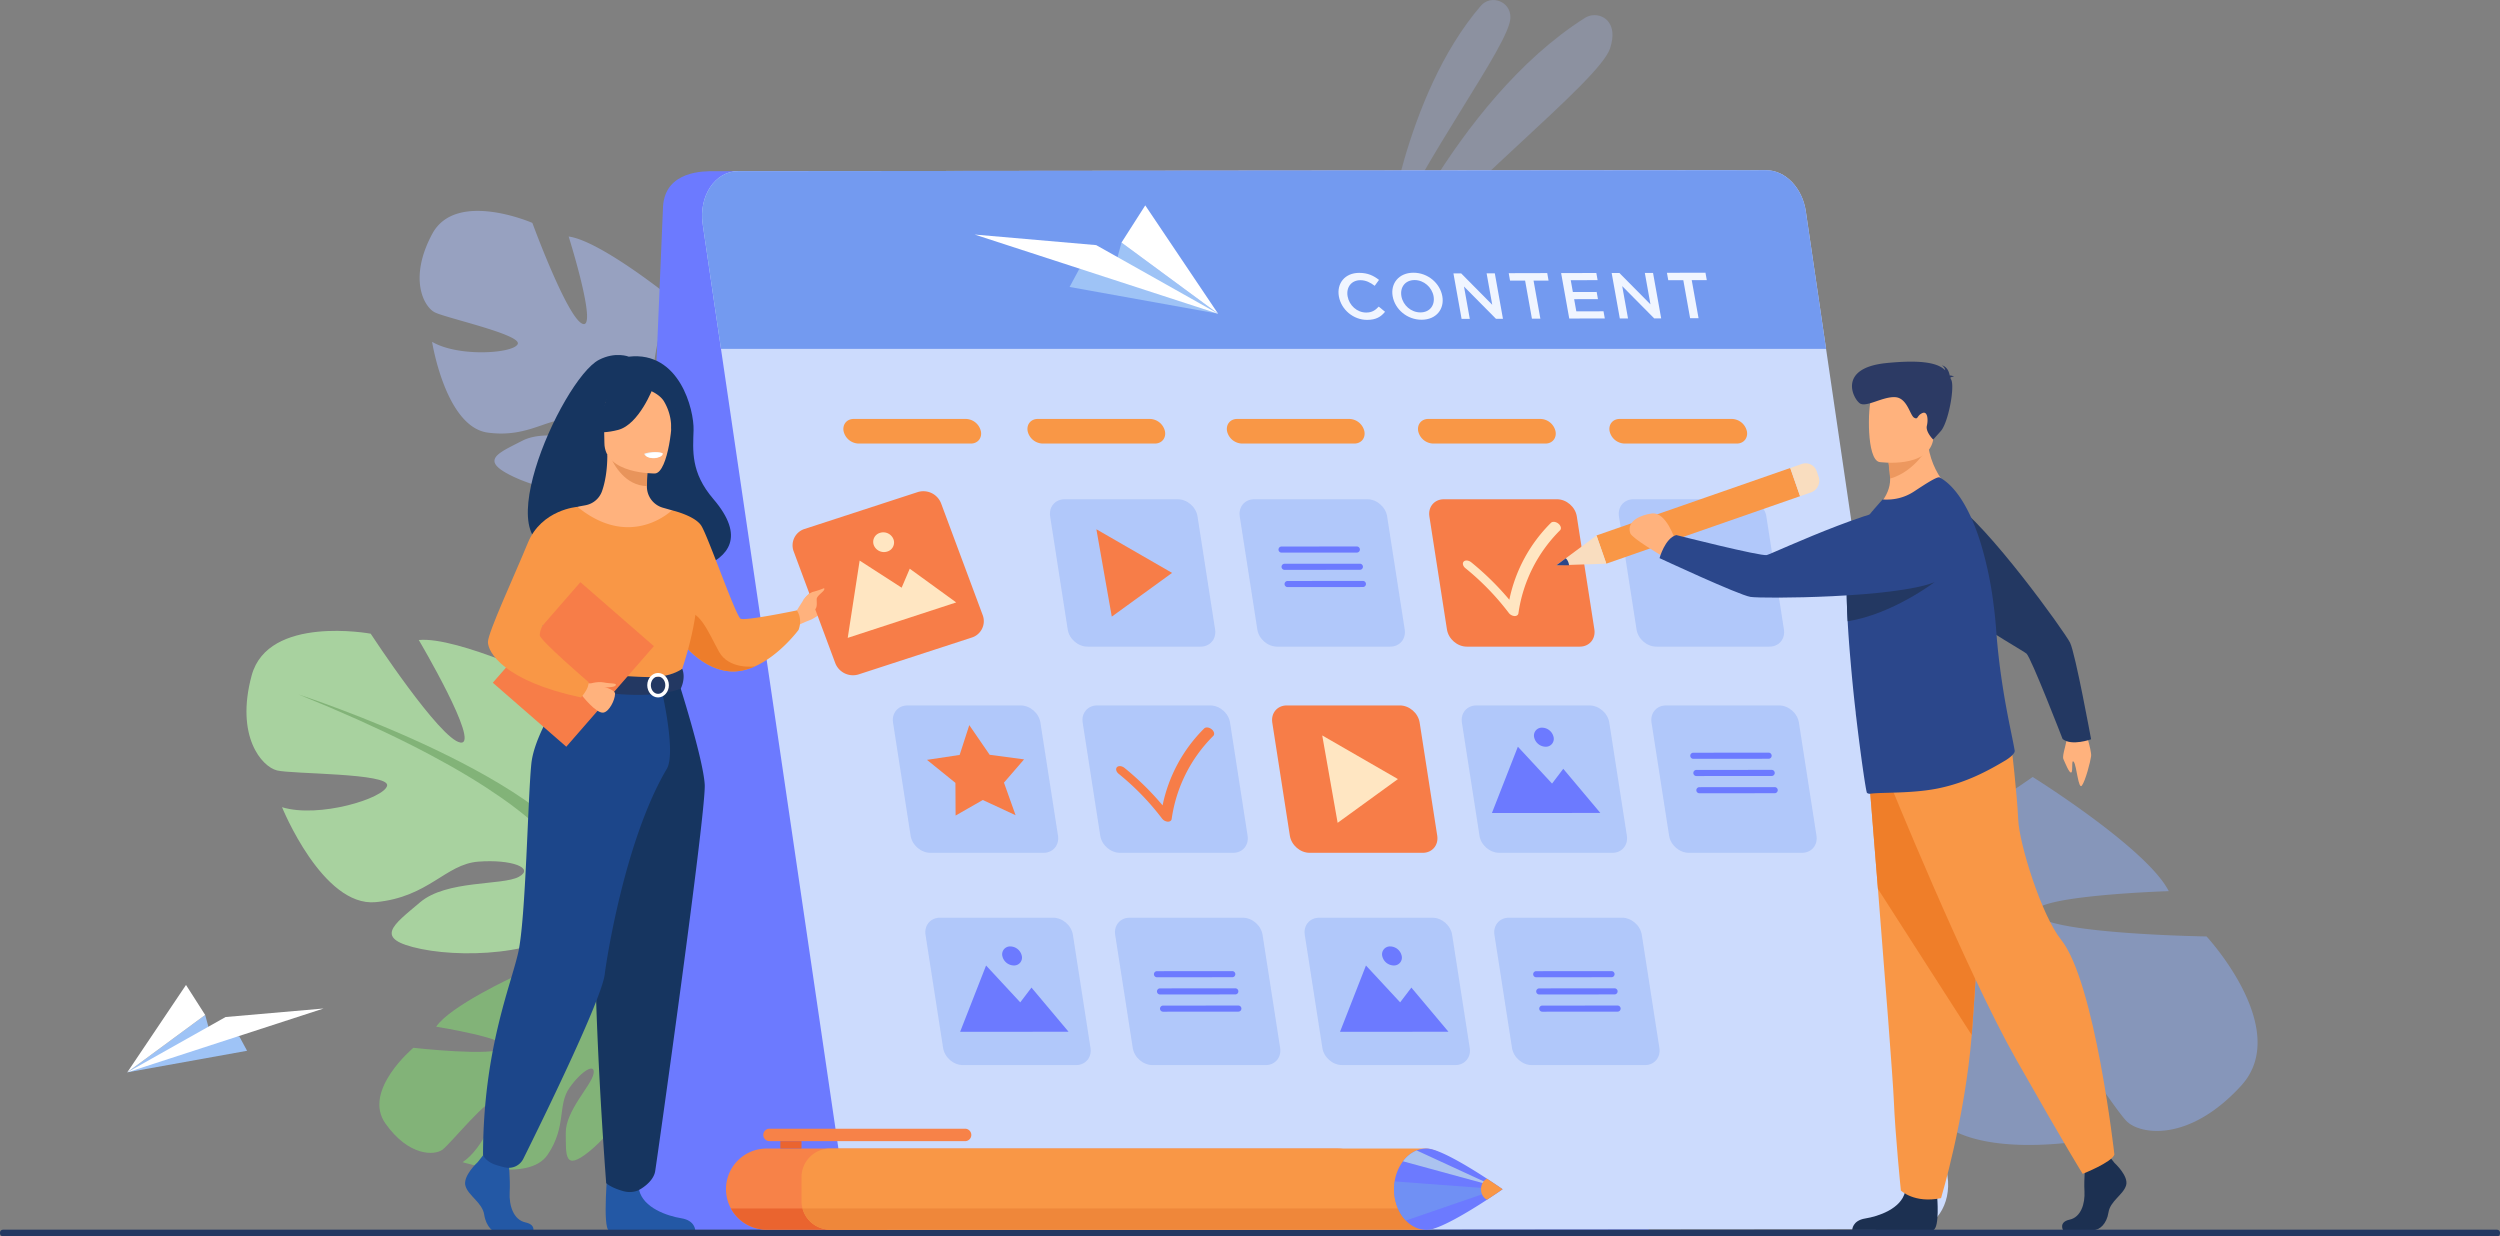 <svg xmlns="http://www.w3.org/2000/svg" id="_&#x43B;&#x43E;&#x439;_1" data-name="&#x2018;&#x43B;&#x43E;&#x439;_1" viewBox="0 0 2666.42 1318.62"><rect x="0" y="0" width="2666.42" height="1318.62" fill="#808080" stroke="none"/><defs><style>.cls-1{fill:#82b378;}.cls-2{fill:#aec3ff;}.cls-2,.cls-3,.cls-5{opacity:0.5;}.cls-3{fill:#8cacf4;}.cls-4{fill:#6c7aff;}.cls-6{fill:#a8d29f;}.cls-7{fill:#ccdbfd;}.cls-10,.cls-33,.cls-8{fill:#739af0;}.cls-9{fill:#f0f5ff;}.cls-10{opacity:0.3;}.cls-11{fill:#f77d48;}.cls-12{fill:#ffe6c2;}.cls-13{fill:#f99746;}.cls-14{fill:#ffb27d;}.cls-15{fill:#233862;}.cls-16{fill:#f9ddbf;}.cls-17{fill:#1c3051;}.cls-18{fill:#ef7e29;}.cls-19{fill:#2b478b;}.cls-20{fill:#ed985f;}.cls-21{fill:#2c3a64;}.cls-22{fill:#163560;}.cls-23{fill:#ed7d2b;}.cls-24{fill:#2358a5;}.cls-25{fill:#e8945b;}.cls-26{fill:#ebf3fa;}.cls-27{fill:#1c468a;}.cls-28{fill:#fff;}.cls-29{fill:#9ec3f6;}.cls-30{fill:#f78248;}.cls-31{fill:#ea642f;}.cls-32{fill:#ef873a;}.cls-33{opacity:0.7;}.cls-34{fill:#abc3ef;}</style></defs><title>Content-Calender</title><path class="cls-1" d="M846.48,1461.39s13.41-73-43.77-81.14c0,0-38.69-.67-61.21,14.31,0,0,65.32,36.2,57.83,47.94s-69.88-45.58-69.88-45.58-68.79,31.58-83.88,53.84c0,0,82.17,13.16,72,22.7s-96.29-.19-96.29-.19-54.6,45.58-29.86,80.67,52.27,34.35,60.88,28,50.37-58.06,55.91-51.22-12.47,50.22-34.43,64.54c0,0,70.15,22.26,90.63-7.87s10.36-53.09,23.36-71.48,28.12-27.16,25.61-14.66-29.88,39.15-29.59,63-1.76,41.16,25,19.64,62.05-70.81,49.83-96.64Z" transform="translate(-180.37 -355.73)"></path><path class="cls-1" d="M621.82,1537.6s160.92-102.13,224.66-76.21c0,0,22.05,19.4,59.55,26.93l10,8.27s-46-13.48-57.29-9.36C858.71,1487.23,840.73,1419.62,621.82,1537.6Z" transform="translate(-180.37 -355.73)"></path><path class="cls-1" d="M906,1488.32s50.54,5.57,80.16,50.83l-6.08,4.31s-39.38-41.71-70.76-48.72S906,1488.32,906,1488.32Z" transform="translate(-180.37 -355.73)"></path><path class="cls-2" d="M903.23,683.72s-3.93,93.2-21.22,91.4,11.86-103.53,11.86-103.53-73.72-59.19-107-63.6c0,0,31.23,99.15,14.91,93.14s-53.61-107.67-53.61-107.67-81.43-35.52-106.8,11.73-9.16,77.59,2.71,83.67,93,23.81,88.47,33.83-63.07,14.14-91.34-2.39c0,0,14.34,90.8,59.44,96.84s65.1-18.1,92.9-13.86,46.05,16.23,30.69,20.41-60.44-11.5-86.86,2.14-47,21-7.94,39,113.78,29.74,135.8,1.64l2.75-3.51a17.08,17.08,0,0,1-2.75,3.51c6.54,6.16,13,29.82,17.11,47.78.48,3,1.37,7.22,2.81,13h0c.53,2.58.94,4.69,1.22,6.15,6.05,39.49-16.09,100.11-16.09,100.11l8.21,4.38c34-58.39,12-117.95,12-117.95-12.55-46.09-3.2-81.57-3.2-81.57s89-25.83,66.17-94.24C953.42,744.09,932.54,700.49,903.23,683.72Z" transform="translate(-180.37 -355.73)"></path><path class="cls-3" d="M2326.23,1177.07s-131.92,52.46-120.64,76.41,142.78-69.06,142.78-69.06,122.07,76.17,145.14,121.79c0,0-158.12,4.95-141.3,25.38s181.61,22.92,181.61,22.92,91.94,99.15,36.79,159.33S2463.75,1566,2449,1552s-80.94-121.66-93-110.1,11.37,97.71,49.32,130c0,0-137.65,25-169-36.75s-6.7-102.61-26.76-140.42-46.45-58-44.74-33.83,46.88,81.05,40.57,125.85-6.64,78-52,31-99.89-148.51-70.58-194.27l3.66-5.72a26,26,0,0,0-3.66,5.72c-12.14-6.29-49.37-3.67-77.23-.57-4.56.82-11.06,1.65-20.07,2.48h0c-4,.54-7.2,1-9.45,1.34-59.77,11.15-135.74,73.41-135.74,73.41l-10.42-9.59c66.8-78.18,163.43-76.46,163.43-76.46,72.52-5.13,118.79-36.38,118.79-36.38s-7.63-140.88,102.15-142.41C2214.29,1135.29,2287.41,1143.38,2326.23,1177.07Z" transform="translate(-180.37 -355.73)"></path><path class="cls-4" d="M906,1667.47H1938.79l93.84-1130.15-1091,1c-9.46,0-51.73-1-54.09,37.65L845.1,1581.76C843.46,1628.43,871.21,1667.47,906,1667.47Z" transform="translate(-180.37 -355.73)"></path><g class="cls-5"><path class="cls-2" d="M1657.93,619.16S1677.16,458.1,1759.69,362c11-12.77,32-4.64,31.61,12.19q0,.42,0,.85C1790.2,403.76,1697.8,524.95,1657.93,619.16Z" transform="translate(-180.37 -355.73)"></path><path class="cls-2" d="M1647.9,665.26S1730.14,464,1870.61,374.93c8.57-5.43,20.17-3.46,25.91,4.9,3.74,5.44,5.42,13.95,1.22,27.22C1886.55,442.46,1729.89,561.64,1647.9,665.26Z" transform="translate(-180.37 -355.73)"></path></g><path class="cls-6" d="M814.78,1290.88s101.28-56.72,54-133.7c0,0-37.81-47.27-78.33-59.42,0,0,21.61,114.79,0,117.49s-14.86-129.64-14.86-129.64-106.69-51.32-148.55-47.27c0,0,66.17,112.09,44.56,109.39s-95.88-116.14-95.88-116.14-109.39-20.26-126.94,44.57,10.8,97.23,27,101.28,120.19,2.7,117.49,16.21-72.92,35.11-112.09,23c0,0,43.21,106.69,99.93,101.28s74.28-40.51,109.39-43.21,60.77,6.75,43.21,16.21-77,3.1-105.34,27.21-51.32,39,1.35,49.77,147.2,4.05,166.11-36.46Z" transform="translate(-180.37 -355.73)"></path><path class="cls-1" d="M498.77,1096.42s283.6,91.83,316,194.47c0,0-1.35,45.92,27,98.58v20.26s-29.71-68.87-45.92-78.33C795.87,1331.4,859.34,1242.27,498.77,1096.42Z" transform="translate(-180.37 -355.73)"></path><path class="cls-1" d="M841.79,1389.47s43.74,66.41,18.8,147.26l-11.25-3s10.92-89-12-133.83S841.79,1389.47,841.79,1389.47Z" transform="translate(-180.37 -355.73)"></path><path class="cls-7" d="M2219.77,1666.78l-1096.56,1c-20.47,0-38.61-18.82-42.29-43.93l-124-844.53-7.57-51.53-19.52-133c-4.4-30,13.3-56.48,37.75-56.51l1096.56-1c20.47,0,38.61,18.81,42.29,43.93L2128,727.8l7.4,50.46,122.16,832C2261.92,1640.24,2244.21,1666.76,2219.77,1666.78Z" transform="translate(-180.37 -355.73)"></path><path class="cls-8" d="M2128,727.8H949.35l-19.52-133c-4.4-30,13.3-56.48,37.75-56.51l1096.56-1c20.47,0,38.61,18.81,42.29,43.93Z" transform="translate(-180.37 -355.73)"></path><path class="cls-9" d="M1608.38,671.91c-2.47-13.79,6.29-25.11,21.62-25.15,9.33,0,15.53,3.08,21.17,7.5l-4.59,6.32c-4.7-3.59-9.47-6-15.26-6-9.69,0-15.35,7.66-13.62,17.29s10.1,17.23,19.8,17.21c6.22,0,9.76-2.45,13.41-6.34l6.71,5.53c-4.34,5.28-9.53,8.62-19,8.64C1623.87,697,1610.9,686,1608.38,671.91Z" transform="translate(-180.37 -355.73)"></path><path class="cls-9" d="M1665.75,671.76c-2.44-13.65,6.5-25.11,22.06-25.15s28.42,11.22,30.89,25-6.5,25.11-22.06,25.15S1668.21,685.54,1665.75,671.76Zm43.62-.11c-1.69-9.42-10.25-17.23-20.3-17.21s-15.69,7.73-14,17.29,10.25,17.23,20.3,17.21S1711.07,681.2,1709.36,671.64Z" transform="translate(-180.37 -355.73)"></path><path class="cls-9" d="M1730.56,647.33l8.25,0,33.13,33.46-6-33.53,8.75,0,8.68,48.49-7.45,0-34.1-34.43,6.18,34.5-8.75,0Z" transform="translate(-180.37 -355.73)"></path><path class="cls-9" d="M1807,655l-16.06,0-1.41-7.9,41.08-.11L1832,655,1816,655l7.27,40.6-9,0Z" transform="translate(-180.37 -355.73)"></path><path class="cls-9" d="M1845.42,647l37.54-.1,1.36,7.62-28.64.07,2.26,12.61,25.39-.07,1.36,7.62-25.39.07,2.33,13,29-.08,1.36,7.62-37.9.1Z" transform="translate(-180.37 -355.73)"></path><path class="cls-9" d="M1899.32,646.89l8.25,0,33.13,33.46-6-33.53,8.75,0,8.68,48.49-7.45,0-34.1-34.43,6.18,34.5-8.75,0Z" transform="translate(-180.37 -355.73)"></path><path class="cls-9" d="M1975.74,654.59l-16.06,0-1.41-7.9,41.09-.11,1.41,7.9-16.06,0,7.27,40.6-9,0Z" transform="translate(-180.37 -355.73)"></path><path class="cls-10" d="M1328,1491.72h-120.6c-10.11,0-19.57-8.19-21.14-18.3l-18.75-120.6c-1.57-10.11,5.35-18.3,15.45-18.3h120.6c10.11,0,19.57,8.19,21.14,18.3l18.75,120.6C1345.06,1483.53,1338.14,1491.72,1328,1491.72Z" transform="translate(-180.37 -355.73)"></path><path class="cls-10" d="M1530.28,1491.72h-120.6c-10.11,0-19.57-8.19-21.14-18.3l-18.75-120.6c-1.57-10.11,5.35-18.3,15.45-18.3h120.6c10.11,0,19.57,8.19,21.14,18.3l18.75,120.6C1547.3,1483.53,1540.38,1491.72,1530.28,1491.72Z" transform="translate(-180.37 -355.73)"></path><path class="cls-10" d="M1293.34,1265.32h-120.6c-10.11,0-19.57-8.19-21.14-18.3l-18.75-120.6c-1.57-10.11,5.35-18.3,15.45-18.3h120.6c10.11,0,19.57,8.19,21.14,18.3L1308.8,1247C1310.37,1257.13,1303.45,1265.32,1293.34,1265.32Z" transform="translate(-180.37 -355.73)"></path><polygon class="cls-11" points="1055.54 805.02 1092.23 809.92 1070.8 834.72 1083.21 869.52 1048.23 853.24 1019.21 869.84 1019.02 834.98 988.68 810.44 1023.54 805.18 1033.81 773.4 1055.54 805.02"></polygon><path class="cls-10" d="M2067.63,1045.41H1947c-10.11,0-19.57-8.19-21.14-18.3l-18.75-120.6c-1.57-10.11,5.35-18.3,15.45-18.3h120.6c10.11,0,19.57,8.19,21.14,18.3l18.75,120.6C2084.66,1037.22,2077.74,1045.41,2067.63,1045.41Z" transform="translate(-180.37 -355.73)"></path><polygon class="cls-4" points="1024.03 1100.51 1051.72 1029.77 1088.17 1069.08 1100.14 1053.33 1139.68 1100.42 1024.03 1100.51"></polygon><path class="cls-4" d="M1249.43,1375.33a8.39,8.39,0,0,1,8.6-10.16,12.77,12.77,0,0,1,12.18,10.14,8.39,8.39,0,0,1-8.6,10.16A12.77,12.77,0,0,1,1249.43,1375.33Z" transform="translate(-180.37 -355.73)"></path><path class="cls-10" d="M1732.52,1491.72h-120.6c-10.11,0-19.57-8.19-21.14-18.3L1572,1352.82c-1.57-10.11,5.35-18.3,15.45-18.3h120.6c10.11,0,19.57,8.19,21.14,18.3l18.75,120.6C1749.55,1483.53,1742.63,1491.72,1732.52,1491.72Z" transform="translate(-180.37 -355.73)"></path><polygon class="cls-4" points="1429.21 1100.51 1456.89 1029.77 1493.35 1069.08 1505.32 1053.33 1544.86 1100.42 1429.21 1100.51"></polygon><path class="cls-4" d="M1654.61,1375.33a8.39,8.39,0,0,1,8.6-10.16,12.77,12.77,0,0,1,12.18,10.14,8.39,8.39,0,0,1-8.6,10.16A12.77,12.77,0,0,1,1654.61,1375.33Z" transform="translate(-180.37 -355.73)"></path><path class="cls-10" d="M1900.08,1265.32h-120.6c-10.11,0-19.57-8.19-21.14-18.3l-18.75-120.6c-1.57-10.11,5.35-18.3,15.45-18.3h120.6c10.11,0,19.57,8.19,21.14,18.3l18.75,120.6C1917.1,1257.13,1910.18,1265.32,1900.08,1265.32Z" transform="translate(-180.37 -355.73)"></path><polygon class="cls-4" points="1591.23 867.15 1618.91 796.41 1655.37 835.73 1667.33 819.97 1706.88 867.06 1591.23 867.15"></polygon><path class="cls-4" d="M1816.62,1142a8.39,8.39,0,0,1,8.6-10.16A12.77,12.77,0,0,1,1837.4,1142a8.39,8.39,0,0,1-8.6,10.16A12.77,12.77,0,0,1,1816.62,1142Z" transform="translate(-180.37 -355.73)"></path><path class="cls-10" d="M1460.9,1045.41H1340.3c-10.11,0-19.57-8.19-21.14-18.3l-18.75-120.6c-1.57-10.11,5.35-18.3,15.45-18.3h120.6c10.11,0,19.57,8.19,21.14,18.3l18.75,120.6C1477.92,1037.22,1471,1045.41,1460.9,1045.41Z" transform="translate(-180.37 -355.73)"></path><polygon class="cls-11" points="1169.36 564.49 1185.79 657.69 1250.09 611.03 1169.36 564.49"></polygon><path class="cls-11" d="M1697.83,1265.32h-120.6c-10.11,0-19.57-8.19-21.14-18.3l-18.75-120.6c-1.57-10.11,5.35-18.3,15.45-18.3h120.6c10.11,0,19.57,8.19,21.14,18.3l18.75,120.6C1714.86,1257.13,1707.94,1265.32,1697.83,1265.32Z" transform="translate(-180.37 -355.73)"></path><polygon class="cls-12" points="1410.25 784.39 1426.68 877.6 1490.98 830.94 1410.25 784.39"></polygon><path class="cls-10" d="M2102.32,1265.32h-120.6c-10.11,0-19.57-8.19-21.14-18.3l-18.75-120.6c-1.57-10.11,5.35-18.3,15.45-18.3h120.6c10.11,0,19.57,8.19,21.14,18.3l18.75,120.6C2119.35,1257.13,2112.43,1265.32,2102.32,1265.32Z" transform="translate(-180.37 -355.73)"></path><path class="cls-10" d="M1934.77,1491.72h-120.6c-10.11,0-19.57-8.19-21.14-18.3l-18.75-120.6c-1.57-10.11,5.35-18.3,15.45-18.3h120.6c10.11,0,19.57,8.19,21.14,18.3l18.75,120.6C1951.79,1483.53,1944.87,1491.72,1934.77,1491.72Z" transform="translate(-180.37 -355.73)"></path><path class="cls-10" d="M1663.14,1045.41h-120.6c-10.11,0-19.57-8.19-21.14-18.3l-18.75-120.6c-1.57-10.11,5.35-18.3,15.45-18.3h120.6c10.11,0,19.57,8.19,21.14,18.3l18.75,120.6C1680.17,1037.22,1673.25,1045.41,1663.14,1045.41Z" transform="translate(-180.37 -355.73)"></path><path class="cls-4" d="M1627.54,945.09l-80.31.06a3.25,3.25,0,0,1-3.21-2.69h0a3.25,3.25,0,0,1,3.2-3.82l80.31-.06a3.25,3.25,0,0,1,3.21,2.69h0A3.25,3.25,0,0,1,1627.54,945.09Z" transform="translate(-180.37 -355.73)"></path><path class="cls-4" d="M1630.78,963.47l-80.31.06a3.26,3.26,0,0,1-3.21-2.69h0a3.26,3.26,0,0,1,3.2-3.82l80.31-.06a3.25,3.25,0,0,1,3.21,2.69h0A3.25,3.25,0,0,1,1630.78,963.47Z" transform="translate(-180.37 -355.73)"></path><path class="cls-4" d="M1634,981.84l-80.31.06a3.25,3.25,0,0,1-3.21-2.69h0a3.25,3.25,0,0,1,3.2-3.82l80.31-.06a3.25,3.25,0,0,1,3.21,2.69h0A3.25,3.25,0,0,1,1634,981.84Z" transform="translate(-180.37 -355.73)"></path><path class="cls-4" d="M2066.72,1165l-80.31.06a3.26,3.26,0,0,1-3.21-2.69h0a3.25,3.25,0,0,1,3.2-3.82l80.31-.06a3.25,3.25,0,0,1,3.21,2.69h0A3.25,3.25,0,0,1,2066.72,1165Z" transform="translate(-180.37 -355.73)"></path><path class="cls-4" d="M2070,1183.37l-80.31.06a3.25,3.25,0,0,1-3.21-2.69h0a3.26,3.26,0,0,1,3.2-3.82l80.31-.06a3.26,3.26,0,0,1,3.21,2.69h0A3.26,3.26,0,0,1,2070,1183.37Z" transform="translate(-180.37 -355.73)"></path><path class="cls-4" d="M2073.2,1201.75l-80.31.06a3.25,3.25,0,0,1-3.21-2.69h0a3.25,3.25,0,0,1,3.2-3.82l80.31-.06a3.26,3.26,0,0,1,3.21,2.69h0A3.26,3.26,0,0,1,2073.2,1201.75Z" transform="translate(-180.37 -355.73)"></path><path class="cls-4" d="M1494.68,1398l-80.31.06a3.26,3.26,0,0,1-3.21-2.69h0a3.25,3.25,0,0,1,3.2-3.82l80.31-.06a3.26,3.26,0,0,1,3.21,2.69h0A3.26,3.26,0,0,1,1494.68,1398Z" transform="translate(-180.37 -355.73)"></path><path class="cls-4" d="M1497.92,1416.35l-80.31.06a3.25,3.25,0,0,1-3.21-2.69h0a3.25,3.25,0,0,1,3.2-3.82l80.31-.06a3.25,3.25,0,0,1,3.21,2.69h0A3.25,3.25,0,0,1,1497.92,1416.35Z" transform="translate(-180.37 -355.73)"></path><path class="cls-4" d="M1501.16,1434.72l-80.31.06a3.25,3.25,0,0,1-3.21-2.69h0a3.25,3.25,0,0,1,3.2-3.82l80.31-.06a3.25,3.25,0,0,1,3.21,2.69h0A3.26,3.26,0,0,1,1501.16,1434.72Z" transform="translate(-180.37 -355.73)"></path><path class="cls-4" d="M1899.17,1398l-80.31.06a3.26,3.26,0,0,1-3.21-2.69h0a3.25,3.25,0,0,1,3.2-3.82l80.31-.06a3.26,3.26,0,0,1,3.21,2.69h0A3.26,3.26,0,0,1,1899.17,1398Z" transform="translate(-180.37 -355.73)"></path><path class="cls-4" d="M1902.4,1416.35l-80.31.06a3.25,3.25,0,0,1-3.21-2.69h0a3.26,3.26,0,0,1,3.2-3.82l80.31-.06a3.25,3.25,0,0,1,3.21,2.69h0A3.25,3.25,0,0,1,1902.4,1416.35Z" transform="translate(-180.37 -355.73)"></path><path class="cls-4" d="M1905.64,1434.72l-80.31.06a3.25,3.25,0,0,1-3.21-2.69h0a3.26,3.26,0,0,1,3.2-3.82l80.31-.06a3.26,3.26,0,0,1,3.21,2.69h0A3.26,3.26,0,0,1,1905.64,1434.72Z" transform="translate(-180.37 -355.73)"></path><path class="cls-10" d="M1495.59,1265.32H1375c-10.11,0-19.57-8.19-21.14-18.3l-18.75-120.6c-1.57-10.11,5.35-18.3,15.45-18.3h120.6c10.11,0,19.57,8.19,21.14,18.3L1511,1247C1512.61,1257.13,1505.69,1265.32,1495.59,1265.32Z" transform="translate(-180.37 -355.73)"></path><path class="cls-11" d="M1426.17,1232.09h-.33a8.59,8.59,0,0,1-6.11-3.37,275.5,275.5,0,0,0-46.25-47.69c-2.68-2.19-3.46-5.36-1.74-7.09s5.29-1.35,8,.83a298.15,298.15,0,0,1,40.61,39.93,161.27,161.27,0,0,1,44.35-82c1.73-1.72,5.31-1.34,8,.86s3.45,5.37,1.71,7.09a155.68,155.68,0,0,0-44.38,88.6C1429.75,1231,1428.25,1232.08,1426.17,1232.09Z" transform="translate(-180.37 -355.73)"></path><path class="cls-13" d="M1215.83,828.82H1096a16.85,16.85,0,0,1-15.87-13.13h0c-1.41-7.25,3.4-13.13,10.75-13.13h119.8a16.85,16.85,0,0,1,15.87,13.13h0C1228,822.95,1223.18,828.82,1215.83,828.82Z" transform="translate(-180.37 -355.73)"></path><path class="cls-13" d="M1412.13,828.82h-119.8a16.85,16.85,0,0,1-15.87-13.13h0c-1.41-7.25,3.4-13.13,10.75-13.13H1407a16.85,16.85,0,0,1,15.87,13.13h0C1424.3,822.95,1419.48,828.82,1412.13,828.82Z" transform="translate(-180.37 -355.73)"></path><path class="cls-13" d="M1624.85,828.82H1505a16.85,16.85,0,0,1-15.87-13.13h0c-1.41-7.25,3.4-13.13,10.75-13.13h119.8a16.85,16.85,0,0,1,15.87,13.13h0C1637,822.95,1632.2,828.82,1624.85,828.82Z" transform="translate(-180.37 -355.73)"></path><path class="cls-13" d="M1828.71,828.82h-119.8A16.85,16.85,0,0,1,1693,815.69h0c-1.41-7.25,3.4-13.13,10.75-13.13h119.8a16.85,16.85,0,0,1,15.87,13.13h0C1840.87,822.95,1836.06,828.82,1828.71,828.82Z" transform="translate(-180.37 -355.73)"></path><path class="cls-13" d="M2032.78,828.82H1913a16.85,16.85,0,0,1-15.87-13.13h0c-1.41-7.25,3.4-13.13,10.75-13.13h119.8a16.85,16.85,0,0,1,15.87,13.13h0C2044.94,822.95,2040.13,828.82,2032.78,828.82Z" transform="translate(-180.37 -355.73)"></path><path class="cls-11" d="M1865.39,1045.41h-120.6c-10.11,0-19.57-8.19-21.14-18.3l-18.75-120.6c-1.57-10.11,5.35-18.3,15.45-18.3H1841c10.11,0,19.57,8.19,21.14,18.3l18.75,120.6C1882.41,1037.22,1875.49,1045.41,1865.39,1045.41Z" transform="translate(-180.37 -355.73)"></path><path class="cls-12" d="M1796,1012.78h-.33a8.59,8.59,0,0,1-6.11-3.37,275.57,275.57,0,0,0-46.25-47.69c-2.68-2.19-3.46-5.36-1.74-7.09s5.29-1.35,8,.84a298.18,298.18,0,0,1,40.61,39.93,161.26,161.26,0,0,1,44.35-82c1.73-1.72,5.31-1.34,8,.86s3.45,5.37,1.71,7.09a155.68,155.68,0,0,0-44.38,88.6C1799.55,1011.67,1798,1012.77,1796,1012.78Z" transform="translate(-180.37 -355.73)"></path><path class="cls-14" d="M2403,1130.22s8.43,26,7.7,31.9-6,26.22-9.8,31.42-5.64-21.15-8.64-25.11-.61,9.92-2.72,11.2-6.51-10.21-8.4-14.27,4.62-19,4.64-29.43S2403,1130.22,2403,1130.22Z" transform="translate(-180.37 -355.73)"></path><path class="cls-15" d="M2204.77,924c-2.33-29.77,30-50.18,55.53-34.69q.79.48,1.56,1c38.22,24.6,120.7,139.41,126.38,150.91s22.43,103,22.43,103-20.7,7.57-30.38-.28c0,0-33.58-86.77-38.54-91.11s-134.3-76.91-135.4-104.12C2206,941.5,2205.46,932.85,2204.77,924Z" transform="translate(-180.37 -355.73)"></path><rect class="cls-13" x="1975.83" y="796.48" width="31.86" height="218.85" transform="translate(1610.79 2729.07) rotate(-109.2)"></rect><polygon class="cls-16" points="1660 602.89 1713.29 601.21 1702.82 571.12 1660 602.89"></polygon><path class="cls-16" d="M2118,858.29l2,5.82a13.24,13.24,0,0,1-8.15,16.85l-11.53,4-10.48-30.09,12.25-4.27A12.47,12.47,0,0,1,2118,858.29Z" transform="translate(-180.37 -355.73)"></path><path class="cls-17" d="M2435.56,1596S2451,1610,2448,1620s-16.92,16.66-18.8,28.87-9.4,18.88-16.16,18.88h-32.26s-5-8.59,7-11.19,16.56-16.94,15.81-30.27,1.13-31.09,1.13-31.09l25.56-5.92Z" transform="translate(-180.37 -355.73)"></path><path class="cls-17" d="M2246.49,1632.36s2.77,32-4,35.34l-86.59-.18s0-10,13.91-12.21,38.34-10.36,42.48-28.5S2246.49,1632.36,2246.49,1632.36Z" transform="translate(-180.37 -355.73)"></path><path class="cls-13" d="M2173.39,1180.22s4.57,56.11,9.93,123.55c7.3,91.62,16.07,204.15,16.94,225.47,1.5,37,7.52,96.24,7.52,96.24s14.28,14.07,42.85,8.14c0,0,25.46-84.53,32.74-174,.11-1.47.23-2.94.34-4.42,6.77-91,17.29-282.78,17.29-282.78Z" transform="translate(-180.37 -355.73)"></path><path class="cls-18" d="M2173.39,1180.22s4.57,56.11,9.93,123.55l100,155.87c.11-1.47.23-2.94.34-4.42,6.77-91,17.29-282.78,17.29-282.78Z" transform="translate(-180.37 -355.73)"></path><path class="cls-13" d="M2194.24,1186.88s82.32,203.2,136.45,298.69,71,122.14,71,122.14,31-12.21,33.83-20.54c0,0-20.7-184.35-56.95-229.29-20.48-25.39-44.54-101.6-45.67-128.25s-7.33-79.39-7.33-79.39Z" transform="translate(-180.37 -355.73)"></path><path class="cls-14" d="M2265.22,882.07s-55.15,28-87.46,18.64c0,0,19-14.07,18.58-34.55-.22-11-1.7-17.12-1.7-17.12l21.15-17.32,20.05-16.58C2235.15,860.65,2265.22,882.07,2265.22,882.07Z" transform="translate(-180.37 -355.73)"></path><path class="cls-19" d="M2320,1166.32c-22.27,13.48-43.35,23.61-68,29.3-29.1,6.9-64.87,4.87-76.84,6.69a5,5,0,0,1-3.49-.88c-.94-.48-6.22-36-11.51-80.78-.24-1.8-.48-3.62-.58-5.45l-.08-.6c-2.06-17.51-3.86-35.91-5.42-54.36-1.28-14.35-2.33-28.54-3.05-41.87-.92-16.68-1.3-32-.92-44.6.17-5.76.5-10.94,1-15.43,3.15-26.17,15.64-44.87,27.39-58.8l9.75-11.09c11.31.72,22.85-1.42,33.74-8.61,11.91-7.84,24.76-16.27,27.19-14.86,18.25,10,33.12,35.87,43.73,70a389.94,389.94,0,0,1,13.75,65.64c1,7.34,1.78,14.86,2.41,22.36.12,1.39.22,2.77.34,4.14,1.43,20.49,3.77,39.69,6.36,56.84,3.49,23.13,7.46,42.5,10.27,56.15,1.41,6.95,2.48,12.31,3.12,16.16C2329.73,1159.64,2323,1164.45,2320,1166.32Z" transform="translate(-180.37 -355.73)"></path><path class="cls-20" d="M2236.57,832.53s-13.57,25.93-40.22,33.64c-1.42-12.38-1.7-17.12-1.7-17.12l21.15-17.32Z" transform="translate(-180.37 -355.73)"></path><path class="cls-14" d="M2184.84,848.51s53.3,7.64,57.64-25.12,14.14-53.83-19.71-60.09-42.13,5.39-46.27,16S2171.09,845.67,2184.84,848.51Z" transform="translate(-180.37 -355.73)"></path><path class="cls-21" d="M2260.51,758.63c.47-.56,1.58-1,4-1.21a10,10,0,0,0-4.65-1.21c-.59-3.43-2.54-9.49-8.49-10.85a7.43,7.43,0,0,1,3.71,5.29c-7-6.91-21.81-11.75-62.46-7.73-53.57,5.3-35.21,39.3-28.18,43.26s24.29-7.62,37.25-6.85,15.79,19.42,20.24,21.9,2.63-2,8.51-4.83,6.65,7,5.06,13.46,6.74,14.71,6.74,14.71l8.07-9c8.07-9,15.1-46.83,11.19-54.77Z" transform="translate(-180.37 -355.73)"></path><path class="cls-15" d="M2243.59,976.68s-44.94,34.19-92.57,41.68c-.92-16.68-1.3-32-.92-44.6Z" transform="translate(-180.37 -355.73)"></path><path class="cls-14" d="M1967.62,932.56c-.71-.76-9.87-31.39-25.71-29.16-10.34,1.46-27.24,7.44-22.75,21.06,1.76,5.36,33.27,23.8,33.27,23.8Z" transform="translate(-180.37 -355.73)"></path><path class="cls-19" d="M2249.14,910.61c25.62,15.33,23.54,53.51-3.86,65.36l-1.69.71c-42.19,16.92-183.55,17.71-196.21,15.68s-97-41.34-97-41.34,5.81-21.27,17.82-24.61c0,0,90.19,22.85,96.6,21.32s140.46-65,163.28-50.13C2234.16,901.53,2241.54,906.07,2249.14,910.61Z" transform="translate(-180.37 -355.73)"></path><path class="cls-14" d="M1029.32,1008.29s5-8.18,8-12.7,9.07-10.16,10.62-8.71-4.64,7.44-4.36,9.44,10.64-4.72,11.76-6.23c2.24-3,8.17-6.3,8.9-2.49s-3.68,15.79-5.68,19.24-10.36,8.89-15,10.53-12.54,5.44-12.54,5.44Z" transform="translate(-180.37 -355.73)"></path><path class="cls-22" d="M788.87,938.16c-3.42-6.6,74.61-30.35,75.85,34.75,0,0,146.18-3.59,76.38-85.07-24.16-28.21-21.68-51.53-21-73.24S905.1,729.79,851,736.14c0,0-14.17-5.77-31.85,3.41C778.93,760.41,688.84,962.17,788.87,938.16Z" transform="translate(-180.37 -355.73)"></path><path class="cls-13" d="M890.25,1015.62a142.69,142.69,0,0,0,14.55,22c11.31,14.16,28.74,30.52,50.63,33.75,10.46,1.54,20.68-.71,30.08-4.88h0c26.58-11.8,46.57-38.94,46.57-38.94,4.69-12.78-1.88-20.78-1.88-20.78s-54.79,11.4-59.9,8.85-34.94-88.47-42-99.27S897,900,897,900Z" transform="translate(-180.37 -355.73)"></path><path class="cls-23" d="M904.8,1037.63c11.31,14.16,28.74,30.52,50.63,33.75,10.46,1.54,20.68-.71,30.08-4.88-1,.14-27.59,3.42-38.17-15.52-10.8-19.32-22.47-50-38.51-39.77C901.91,1015.63,902.22,1026.6,904.8,1037.63Z" transform="translate(-180.37 -355.73)"></path><path class="cls-24" d="M690,1595.08s-16.38,14.95-13.18,25.57,18,17.7,20,30.68,10,20.06,17.18,20.06h34.28s5.29-9.13-7.49-11.89-17.6-18-16.81-32.17-1.2-33-1.2-33L695.57,1588Z" transform="translate(-180.37 -355.73)"></path><path class="cls-24" d="M828.61,1601.43s-5.89,63.33,1.3,66.87l92-.19s0-10.62-14.78-13-40.75-11-45.14-30.29S828.61,1601.43,828.61,1601.43Z" transform="translate(-180.37 -355.73)"></path><path class="cls-14" d="M763,1147.11c18.94-42.47,30.53-54.66,28.31-67.84-1.65-9.81,5-182.93,5-182.93,2.25-.7,6.75-1.32,9.21-1.87a23.11,23.11,0,0,0,16.87-14.68c3.22-9,5.79-22.36,5.73-39.06l2.43.48,40.79,8.08s-.93,12.84-1,24.93c0,.1,0,.2,0,.3a23.46,23.46,0,0,0,16.93,22.69C892.52,898.68,897,900,897,900s15,42.76,17.84,86.69-27.24,63,.23,150.8C943.11,1227.12,752.57,1170.57,763,1147.11Z" transform="translate(-180.37 -355.73)"></path><path class="cls-25" d="M871.39,849.28s-.93,12.84-1,24.93c-22.83-.64-34.89-21.47-39.84-33Z" transform="translate(-180.37 -355.73)"></path><path class="cls-14" d="M879,860.73s-54,.89-54-32.75-7-56.18,27.45-58.17,41.19,10.84,43.94,22.06S893.06,859.63,879,860.73Z" transform="translate(-180.37 -355.73)"></path><path class="cls-22" d="M877,769s-14.79,39.47-37.48,45.3S807,814,807,814s17.41-13.83,21-38C828,776.08,865.86,750.2,877,769Z" transform="translate(-180.37 -355.73)"></path><path class="cls-22" d="M873.35,772.19s11,4.1,15.48,12.1a54.38,54.38,0,0,1,7.3,30.88s11.14-26.83-1.38-42C881.47,757.08,873.35,772.19,873.35,772.19Z" transform="translate(-180.37 -355.73)"></path><path class="cls-26" d="M867.26,839.86a13.57,13.57,0,0,0,11.18,4.55,9.93,9.93,0,0,0,8.32-5.49S875.73,836.27,867.26,839.86Z" transform="translate(-180.37 -355.73)"></path><path class="cls-13" d="M757.82,972.91a366.52,366.52,0,0,0,0,42.54c.91,15.38,16.47,36,18.68,41.08,5.54,12.78,11.78,14.86,11.78,14.86l48.32,11.84,17,4.16,53.58-16s24.4-68.12,14.6-106.46S897,900,897,900s-43.72,42.81-100.65-3.63Z" transform="translate(-180.37 -355.73)"></path><path class="cls-22" d="M903.76,1081.72s26.53,82.59,28.24,110.71-50.72,399.45-52.83,412.41c-2,12.21-17.15,20-17.15,20s-7,4.11-16.93,1.3c-13.81-3.9-18.18-8.57-18.18-8.57s-20.65-264.83-7.87-359.43A1498.29,1498.29,0,0,0,832,1081.72Z" transform="translate(-180.37 -355.73)"></path><path class="cls-27" d="M791.34,1079.26s-40.47,54.3-44.25,91-5.92,165.66-14,201.45S695.57,1476.38,695.57,1588c0,0,3.07,6.4,12.55,9.81a103.11,103.11,0,0,0,11,3.05,17.35,17.35,0,0,0,19.41-9.21c20-40.2,83.57-169.87,86.83-196.79,2.31-19,22.39-145.12,66.2-219.09,10.52-17.76-6.45-88.39-6.45-88.39Z" transform="translate(-180.37 -355.73)"></path><path class="cls-28" d="M868.46,840.76s.93,4,10.8,3.35c0,0,8.28-.51,8-4.87C887.29,839.25,879.26,836.15,868.46,840.76Z" transform="translate(-180.37 -355.73)"></path><path class="cls-15" d="M908,1069s-10.65,8.43-31.81,8.85c-25.28.51-87.91-6.44-87.91-6.44a51.78,51.78,0,0,0-2.67,16s76.49,19.29,120.81,2.82C906.42,1090.18,912.14,1079.43,908,1069Z" transform="translate(-180.37 -355.73)"></path><path class="cls-28" d="M870.72,1086.55c0-7.2,5.17-13.05,11.53-13.05s11.53,5.86,11.53,13.05-5.17,13.05-11.53,13.05S870.72,1093.75,870.72,1086.55Zm3.82,0c0,5.09,3.46,9.23,7.71,9.23s7.71-4.14,7.71-9.23-3.46-9.23-7.71-9.23S874.54,1081.46,874.54,1086.55Z" transform="translate(-180.37 -355.73)"></path><rect class="cls-11" x="739.87" y="993.28" width="103.92" height="142.24" transform="translate(509.64 2031.38) rotate(-138.95)"></rect><path class="cls-14" d="M806,1084.16s30.47,4.68,30.38,11.5-6.3,19.14-12.46,20.12c-7.82,1.24-23.37-18.94-23.37-18.94Z" transform="translate(-180.37 -355.73)"></path><path class="cls-14" d="M806.6,1085.78s10.21-3.73,17.7-2.19,14.41.41,12.71,3.13-11.83,1.71-13.44,2.78-1.63.4-1.63.4Z" transform="translate(-180.37 -355.73)"></path><path class="cls-13" d="M796.36,896.32s-38.34,2.69-53,38.41-42.58,95.7-42.58,105.79,15.57,41.2,99.22,59.08c0,0,8.65-9.1,8.13-16.3,0,0-52.21-44.85-52.07-50.09.27-9.92,8.56-23,54.4-68.86C822.89,951.89,796.36,896.32,796.36,896.32Z" transform="translate(-180.37 -355.73)"></path><path class="cls-11" d="M1216.87,1035.71,1096.21,1075a20.25,20.25,0,0,1-25-12.09l-44.31-119a18.33,18.33,0,0,1,11.58-24l120.66-39.32a20.25,20.25,0,0,1,25,12.09l44.31,119A18.32,18.32,0,0,1,1216.87,1035.71Z" transform="translate(-180.37 -355.73)"></path><polygon class="cls-12" points="904.16 680.33 916.87 597.9 961.67 626.81 970.3 606.56 1019.84 642.53 904.16 680.33"></polygon><path class="cls-12" d="M1112.43,937.42a10,10,0,0,1,6.45-13.34,11.65,11.65,0,0,1,14.33,6.55,10,10,0,0,1-6.45,13.34A11.65,11.65,0,0,1,1112.43,937.42Z" transform="translate(-180.37 -355.73)"></path><path class="cls-14" d="M1037.31,995.58s4.94-7.31,10.62-8.71a84.62,84.62,0,0,0,11.3-3.81c2.41,2.58-7.69,7.34-7.8,11.7s1.48,11.52-5,12.36S1037.31,995.58,1037.31,995.58Z" transform="translate(-180.37 -355.73)"></path><rect class="cls-15" y="1311.55" width="2666.42" height="7.07" rx="3.02" ry="3.02"></rect><polygon class="cls-29" points="1140.78 306.07 1299.19 334.61 1196.15 258.72 1189.93 281.61 1150.95 287.21 1140.78 306.07"></polygon><polygon class="cls-28" points="1299.19 334.61 1169.17 261.44 1039.53 250.16 1299.19 334.61"></polygon><polygon class="cls-28" points="1196.15 258.72 1299.19 334.61 1221.5 219.05 1196.15 258.72"></polygon><polygon class="cls-29" points="263.51 1120.72 135.73 1143.74 218.84 1082.52 223.86 1100.99 255.3 1105.5 263.51 1120.72"></polygon><polygon class="cls-28" points="135.73 1143.74 240.6 1084.72 345.17 1075.62 135.73 1143.74"></polygon><polygon class="cls-28" points="218.84 1082.52 135.73 1143.74 198.39 1050.52 218.84 1082.52"></polygon><path class="cls-30" d="M954.69,1624a41.22,41.22,0,0,0,.33,5.27,43.23,43.23,0,0,0,42.93,38h608.42a43.26,43.26,0,0,0,0-86.53H998A43.26,43.26,0,0,0,954.69,1624Z" transform="translate(-180.37 -355.73)"></path><path class="cls-30" d="M1001.1,1572.86h208.6a6.66,6.66,0,0,0,6.64-6.64h0a6.66,6.66,0,0,0-6.64-6.64H1001.1a6.66,6.66,0,0,0-6.64,6.64h0A6.66,6.66,0,0,0,1001.1,1572.86Z" transform="translate(-180.37 -355.73)"></path><rect class="cls-31" x="1012.62" y="1572.86" width="22.61" height="7.83" transform="translate(1867.49 2797.83) rotate(180)"></rect><path class="cls-31" d="M959.94,1644.65a43.33,43.33,0,0,0,38,22.57h128.88v-22.57Z" transform="translate(-180.37 -355.73)"></path><path class="cls-13" d="M1730.17,1611.28v25.34a30.57,30.57,0,0,1-30.58,30.59H1065.82a30.57,30.57,0,0,1-30.58-30.59v-25.34a30.58,30.58,0,0,1,30.58-30.59h633.77A30.58,30.58,0,0,1,1730.17,1611.28Z" transform="translate(-180.37 -355.73)"></path><path class="cls-32" d="M1729.11,1644.65a30.58,30.58,0,0,1-29.52,22.57H1065.82a30.58,30.58,0,0,1-29.52-22.57Z" transform="translate(-180.37 -355.73)"></path><path class="cls-4" d="M1667.23,1624.11c0,13.44,4.89,25.45,12.58,33.41l.52.53c6,5.93,13.5,9.48,21.71,9.48,12.83,0,44.63-19.36,64.34-32.21,9.82-6.41,16.64-11.2,16.64-11.2s-6.82-4.79-16.64-11.2c-19.71-12.87-51.51-32.22-64.34-32.22a28.72,28.72,0,0,0-10.65,2.06,34.86,34.86,0,0,0-14.67,11.58,47.76,47.76,0,0,0-8.81,21.17,2.31,2.31,0,0,0,0,.28A53.69,53.69,0,0,0,1667.23,1624.11Z" transform="translate(-180.37 -355.73)"></path><path class="cls-33" d="M1667.23,1624.11c0,13.44,4.89,25.45,12.58,33.41l97.54-33.56-109.48-8.18A53.69,53.69,0,0,0,1667.23,1624.11Z" transform="translate(-180.37 -355.73)"></path><path class="cls-34" d="M1676.72,1594.33,1774,1620.9l-82.64-38.15A34.86,34.86,0,0,0,1676.72,1594.33Z" transform="translate(-180.37 -355.73)"></path><path class="cls-13" d="M1760,1624.11c0,5.17,2.65,9.57,6.35,11.2,9.82-6.41,16.64-11.2,16.64-11.2s-6.82-4.79-16.64-11.2C1762.67,1614.53,1760,1618.93,1760,1624.11Z" transform="translate(-180.37 -355.73)"></path><path class="cls-19" d="M1840.38,958.62l10-7.44a11.63,11.63,0,0,1,3.46,7.44Z" transform="translate(-180.37 -355.73)"></path></svg>